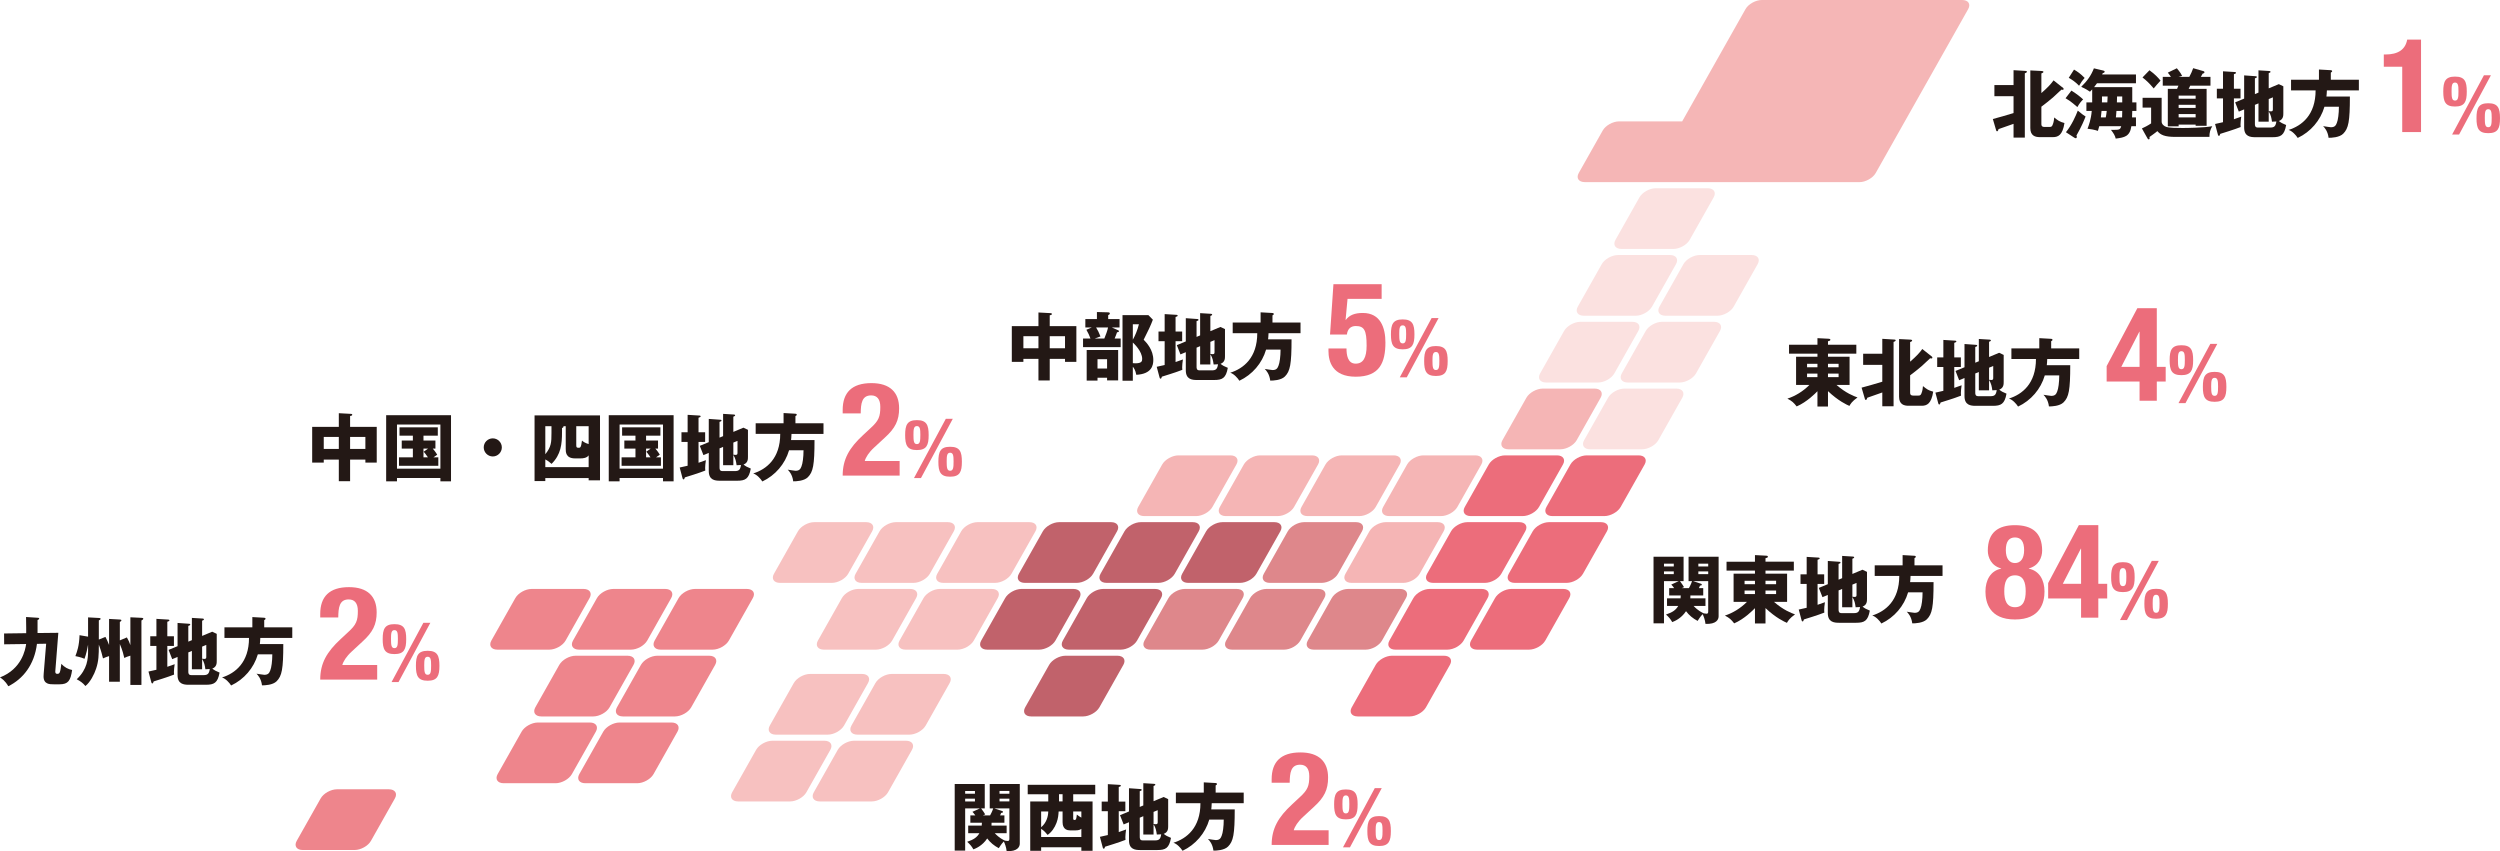 <?xml version="1.0" encoding="UTF-8"?><svg id="_レイヤー_2" xmlns="http://www.w3.org/2000/svg" viewBox="0 0 808.631 275.32"><g id="_レイヤー_7"><path d="m634.67,0h-64.818c-1.981,0-4.349,1.325-5.263,2.946l-20.489,36.319h-20.433c-1.981,0-4.349,1.325-5.263,2.946l-7.755,13.747c-.914,1.62-.041,2.945,1.94,2.945h23.903c.044.002.08.011.125.011h64.818c1.981,0,4.349-1.325,5.263-2.946l29.912-53.022c.914-1.62.042-2.946-1.939-2.946Z" style="fill:#f5b6b6;"/><path d="m552.353,60.885h-16.805c-1.98,0-4.348,1.325-5.262,2.946l-7.755,13.746c-.914,1.621-.042,2.946,1.939,2.946h16.805c1.981,0,4.349-1.325,5.263-2.946l7.755-13.746c.914-1.62.042-2.946-1.939-2.946Z" style="fill:#fbe1e0;"/><path d="m540.167,82.486h-16.805c-1.98,0-4.348,1.325-5.262,2.946l-7.755,13.747c-.914,1.62-.042,2.946,1.939,2.946h16.805c1.981,0,4.349-1.325,5.263-2.946l7.755-13.747c.914-1.62.042-2.946-1.939-2.946Z" style="fill:#fbe1e0;"/><path d="m566.581,82.486h-16.805c-1.981,0-4.349,1.325-5.263,2.946l-7.755,13.747c-.914,1.62-.042,2.946,1.939,2.946h16.805c1.981,0,4.349-1.325,5.263-2.946l7.755-13.747c.914-1.62.042-2.946-1.939-2.946Z" style="fill:#fbe1e0;"/><path d="m527.981,104.088h-16.805c-1.98,0-4.348,1.325-5.262,2.946l-7.755,13.747c-.914,1.62-.041,2.945,1.939,2.945h16.805c1.981,0,4.349-1.325,5.263-2.945l7.755-13.747c.914-1.62.042-2.946-1.939-2.946Z" style="fill:#fbe1e0;"/><path d="m554.394,104.088h-16.805c-1.981,0-4.349,1.325-5.263,2.946l-7.755,13.747c-.914,1.62-.041,2.945,1.94,2.945h16.805c1.981,0,4.349-1.325,5.263-2.945l7.755-13.747c.914-1.62.042-2.946-1.939-2.946Z" style="fill:#fbe1e0;"/><path d="m542.207,125.69h-16.805c-1.981,0-4.349,1.325-5.263,2.946l-7.755,13.746c-.914,1.62-.042,2.946,1.939,2.946h16.805c1.981,0,4.349-1.325,5.263-2.946l7.755-13.746c.914-1.62.042-2.946-1.939-2.946Z" style="fill:#fbe1e0;"/><path d="m452.828,190.494h-16.805c-1.981,0-4.349,1.325-5.263,2.945l-7.755,13.747c-.914,1.621-.042,2.946,1.939,2.946h16.805c1.98,0,4.348-1.325,5.262-2.946l7.755-13.747c.914-1.62.041-2.945-1.939-2.945Z" style="fill:#de878b;"/><path d="m438.607,168.892h-16.805c-1.981,0-4.349,1.325-5.263,2.946l-7.755,13.747c-.914,1.62-.042,2.946,1.939,2.946h16.805c1.981,0,4.349-1.325,5.263-2.946l7.755-13.747c.914-1.62.042-2.946-1.939-2.946Z" style="fill:#de878b;"/><path d="m426.42,190.494h-16.805c-1.981,0-4.349,1.325-5.263,2.945l-7.755,13.747c-.914,1.621-.042,2.946,1.939,2.946h16.805c1.981,0,4.349-1.325,5.263-2.946l7.755-13.747c.914-1.62.041-2.945-1.94-2.945Z" style="fill:#de878b;"/><path d="m400.014,190.494h-16.805c-1.981,0-4.349,1.325-5.263,2.945l-7.755,13.747c-.914,1.621-.042,2.946,1.939,2.946h16.805c1.981,0,4.349-1.325,5.263-2.946l7.755-13.747c.914-1.62.041-2.945-1.94-2.945Z" style="fill:#de878b;"/><path d="m515.794,125.69h-16.805c-1.98,0-4.348,1.325-5.262,2.946l-7.755,13.746c-.914,1.62-.042,2.946,1.939,2.946h16.805c1.981,0,4.349-1.325,5.263-2.946l7.755-13.746c.914-1.62.042-2.946-1.939-2.946Z" style="fill:#f5b5b5;"/><path d="m477.201,147.291h-16.805c-1.981,0-4.349,1.325-5.263,2.946l-7.755,13.746c-.914,1.62-.042,2.946,1.939,2.946h16.805c1.98,0,4.348-1.325,5.262-2.946l7.755-13.746c.914-1.62.042-2.946-1.939-2.946Z" style="fill:#f5b5b5;"/><path d="m465.015,168.892h-16.805c-1.981,0-4.349,1.325-5.263,2.946l-7.755,13.747c-.914,1.62-.042,2.946,1.939,2.946h16.805c1.98,0,4.348-1.325,5.262-2.946l7.755-13.747c.914-1.62.042-2.946-1.939-2.946Z" style="fill:#f5b5b5;"/><path d="m450.793,147.291h-16.805c-1.981,0-4.349,1.325-5.263,2.946l-7.755,13.746c-.914,1.62-.042,2.946,1.939,2.946h16.805c1.981,0,4.349-1.325,5.263-2.946l7.755-13.746c.914-1.62.042-2.946-1.939-2.946Z" style="fill:#f5b5b5;"/><path d="m424.386,147.291h-16.805c-1.981,0-4.349,1.325-5.263,2.946l-7.755,13.746c-.914,1.62-.042,2.946,1.939,2.946h16.805c1.981,0,4.349-1.325,5.263-2.946l7.755-13.746c.914-1.62.042-2.946-1.939-2.946Z" style="fill:#f5b5b5;"/><path d="m397.98,147.291h-16.805c-1.981,0-4.349,1.325-5.263,2.946l-7.755,13.746c-.914,1.62-.042,2.946,1.939,2.946h16.805c1.981,0,4.349-1.325,5.263-2.946l7.755-13.746c.914-1.62.042-2.946-1.939-2.946Z" style="fill:#f5b5b5;"/><path d="m332.98,168.892h-16.805c-1.981,0-4.349,1.325-5.263,2.946l-7.755,13.747c-.914,1.62-.042,2.946,1.939,2.946h16.805c1.98,0,4.349-1.325,5.263-2.946l7.755-13.747c.914-1.62.041-2.946-1.939-2.946Z" style="fill:#f7c1c0;"/><path d="m320.793,190.494h-16.805c-1.981,0-4.349,1.325-5.263,2.945l-7.755,13.747c-.914,1.621-.042,2.946,1.939,2.946h16.805c1.98,0,4.349-1.325,5.263-2.946l7.755-13.747c.914-1.62.041-2.945-1.94-2.945Z" style="fill:#f7c1c0;"/><path d="m305.229,217.987h-16.805c-1.981,0-4.349,1.325-5.263,2.945l-7.755,13.747c-.914,1.62-.042,2.946,1.939,2.946h16.805c1.981,0,4.349-1.325,5.263-2.946l7.755-13.747c.914-1.62.041-2.945-1.94-2.945Z" style="fill:#f7c1c0;"/><path d="m278.822,217.987h-16.805c-1.981,0-4.349,1.325-5.263,2.945l-7.755,13.747c-.914,1.62-.042,2.946,1.939,2.946h16.805c1.98,0,4.348-1.325,5.262-2.946l7.755-13.747c.914-1.62.041-2.945-1.939-2.945Z" style="fill:#f7c1c0;"/><path d="m293.043,239.588h-16.805c-1.981,0-4.349,1.325-5.263,2.946l-7.755,13.747c-.914,1.62-.042,2.946,1.939,2.946h16.805c1.981,0,4.349-1.325,5.263-2.946l7.755-13.747c.914-1.62.042-2.946-1.939-2.946Z" style="fill:#f7c1c0;"/><path d="m266.636,239.588h-16.805c-1.981,0-4.349,1.325-5.263,2.946l-7.755,13.747c-.914,1.62-.042,2.946,1.939,2.946h16.805c1.98,0,4.348-1.325,5.262-2.946l7.755-13.747c.914-1.62.042-2.946-1.939-2.946Z" style="fill:#f7c1c0;"/><path d="m306.572,168.892h-16.805c-1.981,0-4.349,1.325-5.263,2.946l-7.755,13.747c-.914,1.62-.042,2.946,1.939,2.946h16.805c1.981,0,4.349-1.325,5.263-2.946l7.755-13.747c.914-1.62.042-2.946-1.939-2.946Z" style="fill:#f7c1c0;"/><path d="m280.165,168.892h-16.805c-1.981,0-4.349,1.325-5.263,2.946l-7.755,13.747c-.914,1.62-.042,2.946,1.939,2.946h16.805c1.981,0,4.349-1.325,5.263-2.946l7.755-13.747c.914-1.62.042-2.946-1.939-2.946Z" style="fill:#f7c1c0;"/><path d="m294.385,190.494h-16.805c-1.981,0-4.349,1.325-5.263,2.945l-7.755,13.747c-.914,1.621-.042,2.946,1.939,2.946h16.805c1.981,0,4.349-1.325,5.263-2.946l7.755-13.747c.914-1.62.041-2.945-1.94-2.945Z" style="fill:#f7c1c0;"/><path d="m241.571,190.494h-16.804c-1.981,0-4.349,1.325-5.263,2.945l-7.755,13.747c-.914,1.621-.042,2.946,1.939,2.946h16.804c1.981,0,4.349-1.325,5.263-2.946l7.755-13.747c.914-1.62.041-2.945-1.94-2.945Z" style="fill:#ee858c;"/><path d="m229.385,212.096h-16.804c-1.981,0-4.349,1.325-5.263,2.946l-7.755,13.746c-.914,1.62-.042,2.946,1.939,2.946h16.804c1.981,0,4.349-1.325,5.263-2.946l7.755-13.746c.914-1.62.042-2.946-1.939-2.946Z" style="fill:#ee858c;"/><path d="m215.165,190.494h-16.805c-1.98,0-4.349,1.325-5.263,2.945l-7.755,13.747c-.914,1.621-.041,2.946,1.939,2.946h16.805c1.981,0,4.349-1.325,5.263-2.946l7.755-13.747c.914-1.62.041-2.945-1.94-2.945Z" style="fill:#ee858c;"/><path d="m188.758,190.494h-16.805c-1.981,0-4.349,1.325-5.263,2.945l-7.755,13.747c-.914,1.621-.042,2.946,1.939,2.946h16.805c1.98,0,4.348-1.325,5.262-2.946l7.755-13.747c.914-1.62.041-2.945-1.939-2.945Z" style="fill:#ee858c;"/><path d="m202.978,212.096h-16.805c-1.98,0-4.349,1.325-5.263,2.946l-7.755,13.746c-.914,1.62-.041,2.946,1.939,2.946h16.805c1.981,0,4.349-1.325,5.263-2.946l7.755-13.746c.914-1.62.042-2.946-1.939-2.946Z" style="fill:#ee858c;"/><path d="m217.199,233.697h-16.804c-1.981,0-4.349,1.325-5.263,2.946l-7.755,13.747c-.914,1.62-.042,2.946,1.939,2.946h16.804c1.981,0,4.349-1.325,5.263-2.946l7.755-13.747c.914-1.62.042-2.946-1.939-2.946Z" style="fill:#ee858c;"/><path d="m190.792,233.697h-16.805c-1.98,0-4.349,1.325-5.263,2.946l-7.755,13.747c-.914,1.62-.041,2.946,1.939,2.946h16.805c1.981,0,4.349-1.325,5.263-2.946l7.755-13.747c.914-1.62.042-2.946-1.939-2.946Z" style="fill:#ee858c;"/><path d="m125.791,255.299h-16.805c-1.981,0-4.349,1.325-5.263,2.945l-7.755,13.747c-.914,1.62-.042,2.946,1.939,2.946h16.805c1.981,0,4.349-1.325,5.263-2.946l7.755-13.747c.914-1.62.041-2.945-1.94-2.945Z" style="fill:#ee858c;"/><path d="m412.2,168.892h-16.805c-1.981,0-4.349,1.325-5.263,2.946l-7.755,13.747c-.914,1.62-.042,2.946,1.939,2.946h16.805c1.981,0,4.349-1.325,5.263-2.946l7.755-13.747c.914-1.62.042-2.946-1.939-2.946Z" style="fill:#c1626b;"/><path d="m385.793,168.892h-16.805c-1.981,0-4.349,1.325-5.263,2.946l-7.755,13.747c-.914,1.62-.042,2.946,1.939,2.946h16.805c1.981,0,4.349-1.325,5.263-2.946l7.755-13.747c.914-1.62.042-2.946-1.939-2.946Z" style="fill:#c1626b;"/><path d="m373.607,190.494h-16.805c-1.981,0-4.349,1.325-5.263,2.945l-7.755,13.747c-.914,1.621-.042,2.946,1.939,2.946h16.805c1.981,0,4.349-1.325,5.263-2.946l7.755-13.747c.914-1.62.041-2.945-1.939-2.945Z" style="fill:#c1626b;"/><path d="m359.386,168.892h-16.805c-1.98,0-4.348,1.325-5.262,2.946l-7.755,13.747c-.914,1.62-.042,2.946,1.939,2.946h16.805c1.981,0,4.349-1.325,5.263-2.946l7.755-13.747c.914-1.62.042-2.946-1.939-2.946Z" style="fill:#c1626b;"/><path d="m347.2,190.494h-16.805c-1.98,0-4.348,1.325-5.262,2.945l-7.755,13.747c-.914,1.621-.042,2.946,1.939,2.946h16.805c1.981,0,4.349-1.325,5.263-2.946l7.755-13.747c.914-1.62.041-2.945-1.94-2.945Z" style="fill:#c1626b;"/><path d="m361.42,212.096h-16.805c-1.981,0-4.349,1.325-5.263,2.946l-7.755,13.746c-.914,1.62-.042,2.946,1.939,2.946h16.805c1.981,0,4.349-1.325,5.263-2.946l7.755-13.746c.914-1.62.042-2.946-1.939-2.946Z" style="fill:#c1626b;"/><path d="m503.608,147.291h-16.805c-1.98,0-4.348,1.325-5.262,2.946l-7.755,13.746c-.914,1.62-.042,2.946,1.939,2.946h16.805c1.981,0,4.349-1.325,5.263-2.946l7.755-13.746c.914-1.62.042-2.946-1.939-2.946Z" style="fill:#ec6d7b;"/><path d="m491.422,168.892h-16.805c-1.98,0-4.348,1.325-5.262,2.946l-7.755,13.747c-.914,1.62-.041,2.945,1.939,2.945h16.805c1.981,0,4.349-1.325,5.263-2.945l7.755-13.747c.914-1.62.042-2.946-1.939-2.946Z" style="fill:#ec6d7b;"/><path d="m530.021,147.291h-16.805c-1.981,0-4.349,1.325-5.263,2.946l-7.755,13.746c-.914,1.62-.042,2.946,1.939,2.946h16.805c1.981,0,4.349-1.325,5.263-2.946l7.755-13.746c.914-1.62.042-2.946-1.939-2.946Z" style="fill:#ec6d7b;"/><path d="m479.236,190.493h-16.805c-1.98,0-4.349,1.326-5.262,2.946l-7.755,13.747c-.914,1.621-.042,2.946,1.939,2.946h16.805c1.981,0,4.349-1.325,5.263-2.946l7.755-13.747c.914-1.62.042-2.946-1.939-2.946Z" style="fill:#ec6d7b;"/><path d="m517.835,168.892h-16.805c-1.981,0-4.349,1.325-5.263,2.946l-7.755,13.747c-.914,1.62-.042,2.946,1.939,2.946h16.805c1.981,0,4.349-1.325,5.263-2.946l7.755-13.747c.914-1.62.042-2.946-1.939-2.946Z" style="fill:#ec6d7b;"/><path d="m467.049,212.095h-16.805c-1.98,0-4.348,1.325-5.262,2.946l-7.755,13.746c-.914,1.62-.042,2.946,1.939,2.946h16.805c1.981,0,4.349-1.325,5.263-2.946l7.755-13.746c.914-1.62.042-2.946-1.939-2.946Z" style="fill:#ec6d7b;"/><path d="m505.648,190.494h-16.805c-1.981,0-4.349,1.325-5.263,2.945l-7.755,13.747c-.914,1.621-.042,2.946,1.939,2.946h16.805c1.981,0,4.349-1.325,5.263-2.946l7.755-13.747c.914-1.62.041-2.945-1.939-2.945Z" style="fill:#ec6d7b;"/><path d="m644.589,38.495c2.952-.792,3.312-.912,6.696-1.92v-5.448h-6.192v-3.601h6.192v-4.824l3.913.24c.192,0,.408.048.408.288,0,.119-.168.312-.672.479v20.81h-3.648v-4.464c-.768.264-4.152,1.464-4.848,1.704-.072.264-.216.72-.48.72-.144,0-.24-.12-.288-.288l-1.08-3.696Zm22.754-10.032c.072.071.144.191.144.288,0,.144-.048.312-.312.312-.096,0-.24-.024-.408-.072-.432.385-2.304,2.185-2.712,2.521-1.224,1.056-2.496,2.04-3.768,3v5.617c0,.912.6.936,1.176.936h1.344c.576,0,.84-.048,1.08-.576.432-.96.504-1.968.552-2.496,1.248,1.008,1.704,1.368,3.312,1.8-.6,3.937-2.064,4.561-3.721,4.561h-4.272c-1.44,0-3.048-.432-3.048-2.928v-18.649l3.768.191c.36.024.456.12.456.288,0,.192-.144.312-.648.504v6.337c1.944-1.681,3.144-2.952,3.937-4.104l3.12,2.473Z" style="fill:#231815;"/><path d="m670.005,29.303c1.896,1.2,3,2.112,3.792,2.856-.6.576-1.128,1.176-1.873,2.472-.312-.264-2.184-1.968-3.816-2.856l1.896-2.472Zm-1.776,13.465c1.873-2.304,3.145-5.208,3.84-6.984,1.296,1.104,1.968,1.56,2.521,1.896-.384.983-1.2,3.096-2.952,6.145.048.096.12.336.12.479,0,.145-.096.408-.312.408-.072,0-.24-.024-.48-.168l-2.736-1.776Zm2.616-20.258c1.008.576,2.088,1.296,3.433,2.688-.672.768-1.08,1.32-1.8,2.544-1.152-1.248-2.328-1.992-3.336-2.568l1.704-2.664Zm20.186,10.609v2.76h-1.344c-.024.336-.048,1.801-.072,2.089h1.272v2.855h-1.488c-.48,3.36-2.28,3.648-5.064,4.009-.216-1.008-.72-1.752-1.536-2.832,2.688.023,2.977.023,3.312-1.177h-7.104c-.144.576-.264.96-.432,1.513-.384-.12-1.128-.36-1.752-.456-1.224-.168-1.368-.192-1.608-.24.408-1.056,1.152-3.048,1.368-5.761h-1.728v-2.76h1.872v-4.2c-.312.336-.48.504-.72.744-.552-.385-1.224-.841-2.832-1.585,1.992-1.92,3.24-3.744,4.104-5.977l3.048.721c.24.048.432.168.432.359,0,.288-.336.433-.6.456-.048.12-.12.288-.216.456h10.945v2.833h-12.601c-.48.672-.696.936-.936,1.248h12.337v4.944h1.344Zm-9.913,4.849c.144-.673.192-1.032.312-2.089h-1.68c-.072.912-.096,1.152-.216,2.089h1.584Zm.504-4.849c.048-.528.072-1.009.096-1.921h-1.824v1.2c0,.217,0,.505-.024.721h1.752Zm4.776,4.849c0-.169.048-1.824.048-2.089h-1.872c-.072,1.2-.168,1.944-.192,2.089h2.016Zm.048-4.849v-1.921h-1.68c-.024,1.368-.024,1.537-.048,1.921h1.728Z" style="fill:#231815;"/><path d="m699.19,31.631v7.729c0,.769.72,1.44,1.488,1.681,1.176.359,3.48.359,5.329.359,1.176,0,7.033-.072,9.553-.576-.648,1.08-.936,2.112-.912,3.457h-10.993c-3.528,0-4.8-.648-5.856-1.873-.384.385-2.472,1.849-2.544,1.896.024.12.048.312.048.433,0,.216-.144.359-.312.359-.12,0-.288-.168-.384-.336l-1.8-3.216c.888-.408,1.824-.864,2.977-1.633v-5.112h-2.76v-3.168h6.168Zm-3.937-8.905c1.848,1.345,2.76,2.353,3.576,3.36-.768.792-1.584,1.753-2.208,2.521-1.416-1.704-2.424-2.616-3.625-3.553l2.256-2.328Zm18.481,6.025v11.929h-3.552v-.384h-5.496v.575h-3.504v-12.12h3c.072-.169.36-.889.432-1.032h-5.064v-2.856h2.64c-.312-.48-.504-.744-1.008-1.368l2.928-1.416c1.176,1.416,1.488,2.016,1.704,2.472-.552.12-.84.217-1.176.312h3.504c.552-1.008.912-1.872,1.248-2.809l3.336.96c.192.049.312.168.312.336,0,.337-.312.408-.576.456-.048.097-.384.696-.6,1.057h3.121v2.856h-6.553c-.072.144-.336.72-.504,1.032h5.808Zm-3.552,3.191v-1.031h-5.496v1.031h5.496Zm0,2.977v-1.032h-5.496v1.032h5.496Zm0,3.049v-1.08h-5.496v1.08h5.496Z" style="fill:#231815;"/><path d="m724.702,28.702v3.121h-2.136v6.744c.96-.312,1.608-.552,2.376-.84-.144,1.08-.24,1.776-.24,2.544,0,.312.024.528.048.816-1.92.768-5.88,1.992-6.601,2.208-.168.504-.24.647-.408.647-.24,0-.312-.216-.36-.407l-.912-3.433c1.536-.312,2.088-.456,2.568-.576v-7.704h-1.992v-3.121h1.992v-5.64l3.888.239c.168,0,.312.097.312.265,0,.191-.168.264-.672.432v4.704h2.136Zm5.808,1.248v-7.2l3.528.216c.144,0,.36.072.36.265,0,.191-.12.239-.576.432v4.92l3.264-1.367,1.464.695v8.737c0,.744,0,1.968-1.44,2.496.72.576,1.176.816,2.353,1.296-.6,3.36-1.776,3.937-4.44,3.937h-5.544c-1.584,0-3.601-.216-3.601-3.12v-5.881l-1.728.72-1.176-3,2.904-1.2v-7.513l3.72.265c.12,0,.384.023.384.264,0,.216-.12.24-.624.432v5.089l1.152-.48Zm-1.152,3.961v6.145c0,.504,0,1.2.96,1.2h3.984c1.344,0,1.776-.456,1.992-1.969-.504.048-.792.072-1.416.072-.192-1.296-.312-2.088-1.056-3.336v3.336h-3.312v-5.929l-1.152.48Zm4.464-1.872v3.912c.288.048.528.072.744.072.6,0,.6-.336.6-.769v-3.769l-1.344.553Z" style="fill:#231815;"/><path d="m762.983,25.798v3.433h-10.345c-.024.888-.096,1.513-.144,1.992h7.585c0,8.112-.456,10.321-2.16,12.025-1.224,1.224-3.84,1.344-4.729,1.32-.264-2.185-1.32-3.312-1.776-3.769.648.096,2.28.359,2.521.359,1.272,0,1.608-.6,1.92-1.392.384-.912.672-3.024.672-5.232h-4.68c-1.296,4.44-4.464,8.112-8.641,10.081-.576-.912-1.776-2.232-2.952-2.593,4.272-1.344,8.736-4.824,8.736-12.793h-7.944v-3.433h9.024v-3.312l3.84.216c.144,0,.432.072.432.336,0,.192-.264.36-.432.432v2.328h9.073Z" style="fill:#231815;"/><path d="m777.006,42.72v-21.126h-5.958v-3.972h.549c3.972,0,6.422-1.521,7.014-4.816h4.479v29.914h-6.084Z" style="fill:#ec6d7b;"/><path d="m794.083,24.776c3.143,0,3.802,1.571,3.802,4.841s-.659,4.841-3.802,4.841c-3.143,0-3.802-1.571-3.802-4.841s.659-4.841,3.802-4.841Zm0,7.756c1.014,0,1.115-1.014,1.115-3.017,0-1.799-.101-2.812-1.115-2.812-1.014,0-1.115,1.014-1.115,2.812,0,2.003.101,3.017,1.115,3.017Zm9.353-8.187h2.255l-10.29,19.161h-2.256l10.29-19.161Zm1.394,9.048c3.143,0,3.802,1.571,3.802,4.841s-.659,4.841-3.802,4.841c-3.143,0-3.802-1.571-3.802-4.841s.659-4.841,3.802-4.841Zm0,7.756c1.014,0,1.115-1.014,1.115-3.017,0-1.799-.102-2.812-1.115-2.812-1.014,0-1.115,1.014-1.115,2.812,0,2.003.101,3.017,1.115,3.017Z" style="fill:#ec6d7b;"/><path d="m591.265,131.483h-3.408v-4.944c-.648.672-3.384,3.48-6.721,4.921-.984-1.249-1.488-1.729-3-2.521,2.472-.792,5.088-2.353,7.128-4.44h-4.32v-9.121h6.913v-.984h-9.193v-2.88h9.193v-2.136l3.696.191c.24.024.48.072.48.312,0,.312-.288.384-.768.504v1.128h9.169v2.88h-9.169v.984h6.985v9.121h-4.249c3.048,2.664,5.665,3.648,6.816,4.057-1.8,1.271-2.304,2.16-2.616,2.735-.816-.336-3.624-1.632-6.937-4.776v4.969Zm-3.408-13.801h-3.36v1.104h3.36v-1.104Zm0,3.168h-3.36v1.128h3.36v-1.128Zm3.408-2.064h3.433v-1.104h-3.433v1.104Zm0,3.192h3.433v-1.128h-3.433v1.128Z" style="fill:#231815;"/><path d="m602.136,125.386c2.952-.792,3.312-.912,6.696-1.92v-5.448h-6.192v-3.601h6.192v-4.824l3.913.24c.192,0,.408.048.408.288,0,.119-.168.312-.672.479v20.81h-3.648v-4.464c-.768.264-4.152,1.464-4.848,1.704-.072.264-.216.72-.48.72-.144,0-.24-.12-.288-.288l-1.08-3.696Zm22.754-10.032c.072.071.144.191.144.288,0,.144-.048.312-.312.312-.096,0-.24-.024-.408-.072-.432.385-2.304,2.185-2.712,2.521-1.224,1.056-2.496,2.04-3.768,3v5.617c0,.912.6.936,1.176.936h1.344c.576,0,.84-.048,1.08-.576.432-.96.504-1.968.552-2.496,1.248,1.008,1.704,1.368,3.312,1.8-.6,3.937-2.064,4.561-3.721,4.561h-4.272c-1.44,0-3.048-.432-3.048-2.928v-18.649l3.768.191c.36.024.456.12.456.288,0,.192-.144.312-.648.504v6.337c1.944-1.681,3.144-2.952,3.937-4.104l3.12,2.473Z" style="fill:#231815;"/><path d="m634.249,115.593v3.121h-2.136v6.744c.96-.312,1.608-.552,2.376-.84-.144,1.08-.24,1.776-.24,2.544,0,.312.024.528.048.816-1.92.768-5.88,1.992-6.601,2.208-.168.504-.24.647-.408.647-.24,0-.312-.216-.36-.407l-.912-3.433c1.536-.312,2.088-.456,2.568-.576v-7.704h-1.992v-3.121h1.992v-5.64l3.888.239c.168,0,.312.097.312.265,0,.191-.168.264-.672.432v4.704h2.136Zm5.808,1.248v-7.2l3.528.216c.144,0,.36.072.36.265,0,.191-.12.239-.576.432v4.92l3.264-1.367,1.464.695v8.737c0,.744,0,1.968-1.44,2.496.72.576,1.176.816,2.353,1.296-.6,3.36-1.776,3.937-4.44,3.937h-5.544c-1.584,0-3.601-.216-3.601-3.12v-5.881l-1.728.72-1.176-3,2.904-1.2v-7.513l3.72.265c.12,0,.384.023.384.264,0,.216-.12.24-.624.432v5.089l1.152-.48Zm-1.152,3.961v6.145c0,.504,0,1.2.96,1.2h3.984c1.344,0,1.776-.456,1.992-1.969-.504.048-.792.072-1.416.072-.192-1.296-.312-2.088-1.056-3.336v3.336h-3.312v-5.929l-1.152.48Zm4.464-1.872v3.912c.288.048.528.072.744.072.6,0,.6-.336.6-.769v-3.769l-1.344.553Z" style="fill:#231815;"/><path d="m672.53,112.689v3.433h-10.345c-.024.888-.096,1.513-.144,1.992h7.585c0,8.112-.456,10.321-2.16,12.025-1.224,1.224-3.84,1.344-4.729,1.32-.264-2.185-1.32-3.312-1.776-3.769.648.096,2.28.359,2.521.359,1.272,0,1.608-.6,1.92-1.392.384-.912.672-3.024.672-5.232h-4.68c-1.296,4.44-4.464,8.112-8.641,10.081-.576-.912-1.776-2.232-2.952-2.593,4.272-1.344,8.736-4.824,8.736-12.793h-7.944v-3.433h9.024v-3.312l3.84.216c.144,0,.432.072.432.336,0,.192-.264.36-.432.432v2.328h9.073Z" style="fill:#231815;"/><path d="m681.401,118.414l9.929-18.718h6.295v18.971h2.874v4.732h-2.874v6.211h-5.577v-6.211h-10.647v-4.985Zm10.647-11.112h-.084l-5.831,11.365h5.915v-11.365Z" style="fill:#ec6d7b;"/><path d="m705.577,111.666c3.143,0,3.802,1.571,3.802,4.841s-.659,4.841-3.802,4.841c-3.143,0-3.802-1.571-3.802-4.841s.659-4.841,3.802-4.841Zm0,7.756c1.014,0,1.115-1.014,1.115-3.017,0-1.799-.101-2.812-1.115-2.812-1.014,0-1.115,1.014-1.115,2.812,0,2.003.101,3.017,1.115,3.017Zm9.353-8.187h2.255l-10.29,19.161h-2.256l10.29-19.161Zm1.394,9.048c3.143,0,3.802,1.571,3.802,4.841s-.659,4.841-3.802,4.841c-3.143,0-3.802-1.571-3.802-4.841s.659-4.841,3.802-4.841Zm0,7.756c1.014,0,1.115-1.014,1.115-3.017,0-1.799-.102-2.812-1.115-2.812-1.014,0-1.115,1.014-1.115,2.812,0,2.003.101,3.017,1.115,3.017Z" style="fill:#ec6d7b;"/><path d="m339.536,123.057h-3.648v-6.984h-4.872v.984h-3.745v-11.569h8.617v-4.416l3.96.216c.12,0,.384.024.384.288s-.336.36-.696.408v3.504h8.617v11.569h-3.672v-.984h-4.944v6.984Zm-3.648-14.305h-4.872v3.888h4.872v-3.888Zm3.648,3.888h4.944v-3.888h-4.944v3.888Z" style="fill:#231815;"/><path d="m362.12,103.207v2.713h-2.496l1.896.84c.24.096.408.191.408.359,0,.24-.264.337-.624.36-.168.48-.312.937-.768,2.017h1.944v2.784h-12.169v-2.784h2.4c-.432-1.177-.624-1.561-1.32-2.833l1.752-.743h-2.088v-2.713h3.744v-2.28l3.648.097c.12,0,.528.023.528.359,0,.312-.312.456-.528.553v1.271h3.672Zm-.456,19.826h-3.576v-.864h-3.096v.937h-3.504v-9.89h10.177v9.817Zm-7.128-17.113c.576.983.864,1.487,1.416,2.904-.648.239-1.416.504-1.848.672h3.096c.48-1.128,1.008-2.593,1.2-3.576h-3.864Zm.456,10.272v3h3.096v-3h-3.096Zm17.905-12.793c-.624,1.729-1.536,3.648-2.976,6.48.96.984,3.12,3.265,3.12,6.553,0,1.704-.48,4.536-5.497,4.8-.312-1.655-.864-2.28-1.128-2.616v4.537h-3.336v-21.218h8.377l1.44,1.464Zm-6.48,1.488v4.992c.84-1.464,1.536-3.265,1.968-4.992h-1.968Zm0,12.577c.216.023.456.048.84.048,2.016,0,2.185-.696,2.185-1.416,0-2.496-2.665-4.969-3.024-5.305v6.673Z" style="fill:#231815;"/><path d="m382.376,107.239v3.121h-2.136v6.744c.96-.312,1.608-.552,2.376-.84-.144,1.08-.24,1.776-.24,2.544,0,.312.024.528.048.816-1.92.768-5.88,1.992-6.601,2.208-.168.504-.24.647-.408.647-.24,0-.312-.216-.36-.407l-.912-3.433c1.536-.312,2.088-.456,2.568-.576v-7.704h-1.992v-3.121h1.992v-5.64l3.888.239c.168,0,.312.097.312.265,0,.191-.168.264-.672.432v4.704h2.136Zm5.808,1.248v-7.2l3.528.216c.144,0,.36.072.36.265,0,.191-.12.239-.576.432v4.92l3.264-1.367,1.464.695v8.737c0,.744,0,1.968-1.44,2.496.72.576,1.176.816,2.353,1.296-.6,3.36-1.776,3.937-4.44,3.937h-5.544c-1.584,0-3.601-.216-3.601-3.12v-5.881l-1.728.72-1.176-3,2.904-1.2v-7.513l3.72.265c.12,0,.384.023.384.264,0,.216-.12.24-.624.432v5.089l1.152-.48Zm-1.152,3.961v6.145c0,.504,0,1.2.96,1.2h3.984c1.344,0,1.776-.456,1.992-1.969-.504.048-.792.072-1.416.072-.192-1.296-.312-2.088-1.056-3.336v3.336h-3.312v-5.929l-1.152.48Zm4.464-1.872v3.912c.288.048.528.072.744.072.6,0,.6-.336.6-.769v-3.769l-1.344.553Z" style="fill:#231815;"/><path d="m420.657,104.335v3.433h-10.345c-.024.888-.096,1.513-.144,1.992h7.585c0,8.112-.456,10.321-2.16,12.025-1.224,1.224-3.84,1.344-4.729,1.32-.264-2.185-1.32-3.312-1.776-3.769.648.096,2.28.359,2.521.359,1.272,0,1.608-.6,1.92-1.392.384-.912.672-3.024.672-5.232h-4.68c-1.296,4.44-4.464,8.112-8.641,10.081-.576-.912-1.776-2.232-2.952-2.593,4.272-1.344,8.736-4.824,8.736-12.793h-7.944v-3.433h9.024v-3.312l3.84.216c.144,0,.432.072.432.336,0,.192-.264.36-.432.432v2.328h9.073Z" style="fill:#231815;"/><path d="m446.894,96.666h-11.028l-.634,6.803h.084c1.141-1.563,2.916-2.239,5.493-2.239,5.747,0,7.31,4.816,7.31,9.549,0,6.549-1.901,11.07-9.591,11.07-7.605,0-8.831-4.986-8.831-8.324v-.803h5.831c0,1.986.338,4.901,2.958,4.901,2.451,0,3.549-1.943,3.549-5.831,0-4.943-.761-6.337-3.507-6.337-1.732,0-2.662,1.056-2.874,2.746h-5.45l1.099-16.267h15.591v4.731Z" style="fill:#ec6d7b;"/><path d="m453.704,103.313c3.143,0,3.802,1.571,3.802,4.841s-.659,4.841-3.802,4.841c-3.143,0-3.802-1.571-3.802-4.841s.659-4.841,3.802-4.841Zm0,7.756c1.014,0,1.115-1.014,1.115-3.017,0-1.799-.101-2.812-1.115-2.812-1.014,0-1.115,1.014-1.115,2.812,0,2.003.101,3.017,1.115,3.017Zm9.353-8.187h2.255l-10.29,19.161h-2.256l10.29-19.161Zm1.394,9.048c3.143,0,3.802,1.571,3.802,4.841s-.659,4.841-3.802,4.841c-3.143,0-3.802-1.571-3.802-4.841s.659-4.841,3.802-4.841Zm0,7.756c1.014,0,1.115-1.014,1.115-3.017,0-1.799-.102-2.812-1.115-2.812-1.014,0-1.115,1.014-1.115,2.812,0,2.003.101,3.017,1.115,3.017Z" style="fill:#ec6d7b;"/><path d="m313.166,269.499v-2.448h4.369c.024-.168.024-.288.072-.937h-3.744v-2.376h1.608c-.432-.624-.672-.864-.936-1.152l2.424-1.104h-4.776v13.657h-3.384v-21.555h9.721v7.897h-1.176c.504.6,1.128,1.632,1.32,1.943l-.72.312h2.304c.672-1.225.912-1.944,1.008-2.256h-1.128v-7.897h9.721v19.298c0,1.008-.744,2.593-4.249,2.425-.144-1.368-.6-2.473-.912-3.145-.744.744-1.416,1.848-1.632,2.184-1.512-.792-2.76-1.824-3.744-3.144-1.608,2.424-3.744,3.24-4.464,3.528-.576-1.009-1.08-1.608-2.016-2.448,2.136-.721,3.168-1.44,3.96-2.784h-3.625Zm2.184-12.77v-.888h-3.168v.888h3.168Zm-3.168,1.608v.888h3.168v-.888h-3.168Zm8.544,7.776c0,.264,0,.408-.024.937h4.896v2.448h-3.84c1.44,1.56,2.736,2.136,3.24,2.376l-.024.023c.408.049.84.12.984.12.528,0,.528-.456.528-.815v-9.721h-4.873l2.592.863c.12.049.216.145.216.312,0,.144-.192.24-.6.288-.12.336-.216.504-.336.792h1.392v2.376h-4.152Zm5.761-9.385v-.888h-3.192v.888h3.192Zm-3.192,1.608v.888h3.192v-.888h-3.192Z" style="fill:#231815;"/><path d="m347.127,259.226h6.265v15.962h-3.625v-1.128h-13.009v1.128h-3.528v-15.962h5.833v-2.328h-6.648v-3.048h21.842v3.048h-7.128v2.328Zm2.64,11.497v-2.64c-.312.239-.768.504-1.848.504h-1.848c-2.184,0-2.376-1.872-2.376-2.641v-3.48h-1.272c-.072,1.057-.144,2.257-.696,3.696-.576,1.536-1.56,3.001-2.88,3.889-.48-.601-1.104-1.344-2.088-1.968v2.64h13.009Zm-13.009-3.145c1.68-1.392,2.28-3.432,2.304-5.112h-2.304v5.112Zm6.937-10.681h-1.152v2.328h1.152v-2.328Zm3.432,7.825c0,.359.12.504.432.504.528,0,.6-.384.744-1.752.552.432.936.72,1.464.983v-1.992h-2.64v2.257Z" style="fill:#231815;"/><path d="m363.999,259.274v3.121h-2.136v6.744c.96-.312,1.608-.552,2.376-.84-.144,1.08-.24,1.776-.24,2.544,0,.312.024.528.048.816-1.92.768-5.88,1.992-6.601,2.208-.168.504-.24.647-.408.647-.24,0-.312-.216-.36-.407l-.912-3.433c1.536-.312,2.088-.456,2.568-.576v-7.704h-1.992v-3.121h1.992v-5.64l3.888.239c.168,0,.312.097.312.265,0,.191-.168.264-.672.432v4.704h2.136Zm5.808,1.248v-7.2l3.528.216c.144,0,.36.072.36.265,0,.191-.12.239-.576.432v4.92l3.264-1.367,1.464.695v8.737c0,.744,0,1.968-1.44,2.496.72.576,1.176.816,2.353,1.296-.6,3.36-1.776,3.937-4.44,3.937h-5.544c-1.584,0-3.601-.216-3.601-3.12v-5.881l-1.728.72-1.176-3,2.904-1.2v-7.513l3.72.265c.12,0,.384.023.384.264,0,.216-.12.24-.624.432v5.089l1.152-.48Zm-1.152,3.961v6.145c0,.504,0,1.2.96,1.2h3.984c1.344,0,1.776-.456,1.992-1.969-.504.048-.792.072-1.416.072-.192-1.296-.312-2.088-1.056-3.336v3.336h-3.312v-5.929l-1.152.48Zm4.464-1.872v3.912c.288.048.528.072.744.072.6,0,.6-.336.6-.769v-3.769l-1.344.553Z" style="fill:#231815;"/><path d="m402.28,256.369v3.433h-10.345c-.024.888-.096,1.513-.144,1.992h7.585c0,8.112-.456,10.321-2.16,12.025-1.224,1.224-3.84,1.344-4.729,1.32-.264-2.185-1.32-3.312-1.776-3.769.648.096,2.28.359,2.521.359,1.272,0,1.608-.6,1.92-1.392.384-.912.672-3.024.672-5.232h-4.681c-1.296,4.44-4.464,8.112-8.641,10.081-.576-.912-1.776-2.232-2.952-2.593,4.272-1.344,8.736-4.824,8.736-12.793h-7.944v-3.433h9.024v-3.312l3.84.216c.144,0,.432.072.432.336,0,.192-.264.36-.432.432v2.328h9.073Z" style="fill:#231815;"/><path d="m429.741,273.291h-18.421c0-5.323,2.155-9,6.591-13.098l2.451-2.282c2.662-2.408,3.127-3.76,3.127-6.845,0-2.492-1.057-3.718-2.958-3.718-3.042,0-3.338,2.662-3.38,5.831h-5.831v-1.142c0-5.534,2.915-8.661,9.295-8.661,6,0,8.958,3,8.958,8.154,0,3.888-1.225,6.423-4.647,9.507l-3.38,3.127c-1.774,1.605-2.789,3.253-3.084,4.394h11.281v4.732Z" style="fill:#ec6d7b;"/><path d="m435.326,255.347c3.143,0,3.802,1.571,3.802,4.841s-.659,4.841-3.802,4.841c-3.143,0-3.802-1.571-3.802-4.841s.659-4.841,3.802-4.841Zm0,7.756c1.014,0,1.115-1.014,1.115-3.017,0-1.799-.101-2.812-1.115-2.812-1.014,0-1.115,1.014-1.115,2.812,0,2.003.101,3.017,1.115,3.017Zm9.353-8.187h2.255l-10.29,19.161h-2.256l10.29-19.161Zm1.394,9.048c3.143,0,3.802,1.571,3.802,4.841s-.659,4.841-3.802,4.841c-3.143,0-3.802-1.571-3.802-4.841s.659-4.841,3.802-4.841Zm0,7.756c1.014,0,1.115-1.014,1.115-3.017,0-1.799-.102-2.812-1.115-2.812-1.014,0-1.115,1.014-1.115,2.812,0,2.003.101,3.017,1.115,3.017Z" style="fill:#ec6d7b;"/><path d="m12.145,199.812c.336.023.528.048.528.264s-.12.288-.528.48v4.2l6.721-.072c-.12,1.2-.984,12.098-.984,12.505,0,.528.168.769.648.769.528,0,.696-.192.84-.601.192-.504.288-1.248.48-2.664.936,1.128,2.208,1.776,3.48,2.017-.504,3.456-1.272,4.632-4.057,4.632h-1.872c-1.344,0-3.312,0-3.312-2.567,0-.385.024-.673.048-.912l.792-9.649-2.976.048c-.84,6.817-4.561,11.377-9.265,13.705-1.056-1.823-2.136-2.496-2.688-2.855,7.081-2.736,8.209-9.049,8.449-10.802l-7.104.097-.024-3.505,7.153-.096c0-.576.024-2.208-.048-5.232l3.72.24Z" style="fill:#231815;"/><path d="m28.488,199.692l3.48.192c.216,0,.576.023.576.288,0,.216-.312.384-.576.504v6.192l2.136-.864c.432.816.816,1.656,1.176,2.616v-8.425l3.433.192c.216.023.552.023.552.264s-.288.408-.504.504v5.977l2.28-.96c.576,1.032.768,1.464,1.128,2.496v-9.001l3.576.168c.312.024.6.049.6.265,0,.24-.216.384-.6.6v20.834h-3.576v-9.457c-.888.24-1.464.504-1.968.744-.192-.864-.552-2.448-1.44-4.513v12.193h-3.48v-8.28c-.672.191-1.104.359-1.968.744-.288-1.177-.528-2.232-1.344-4.465,0,3.456-.072,5.377-.888,7.801-.576,1.776-1.896,4.393-3.457,5.593-.816-1.009-1.68-1.584-2.808-2.185,3.48-3.288,3.672-6.696,3.672-9.145v-2.04c-.144.96-.6,3.072-1.152,4.561-1.128-.505-2.785-.841-2.953-.864.552-1.465,1.224-3.24,1.344-6.769l2.76.479v-6.24Z" style="fill:#231815;"/><path d="m56.257,205.812v3.121h-2.136v6.744c.96-.312,1.608-.552,2.376-.84-.144,1.08-.24,1.776-.24,2.544,0,.312.024.528.048.816-1.92.768-5.88,1.992-6.601,2.208-.168.504-.24.647-.408.647-.24,0-.312-.216-.36-.407l-.912-3.433c1.536-.312,2.088-.456,2.568-.576v-7.704h-1.992v-3.121h1.992v-5.64l3.888.239c.168,0,.312.097.312.265,0,.191-.168.264-.672.432v4.704h2.136Zm5.808,1.248v-7.2l3.528.216c.144,0,.36.072.36.265,0,.191-.12.239-.576.432v4.92l3.264-1.367,1.464.695v8.737c0,.744,0,1.968-1.44,2.496.72.576,1.176.816,2.353,1.296-.6,3.36-1.776,3.937-4.44,3.937h-5.544c-1.584,0-3.601-.216-3.601-3.12v-5.881l-1.728.72-1.176-3,2.904-1.2v-7.513l3.72.265c.12,0,.384.023.384.264,0,.216-.12.24-.624.432v5.089l1.152-.48Zm-1.152,3.961v6.145c0,.504,0,1.2.96,1.2h3.984c1.344,0,1.776-.456,1.992-1.969-.504.048-.792.072-1.416.072-.192-1.296-.312-2.088-1.056-3.336v3.336h-3.312v-5.929l-1.152.48Zm4.464-1.872v3.912c.288.048.528.072.744.072.6,0,.6-.336.6-.769v-3.769l-1.344.553Z" style="fill:#231815;"/><path d="m94.538,202.907v3.433h-10.345c-.024.888-.096,1.513-.144,1.992h7.585c0,8.112-.456,10.321-2.16,12.025-1.224,1.224-3.84,1.344-4.729,1.32-.264-2.185-1.32-3.312-1.776-3.769.648.096,2.28.359,2.521.359,1.272,0,1.608-.6,1.92-1.392.384-.912.672-3.024.672-5.232h-4.681c-1.296,4.44-4.464,8.112-8.641,10.081-.576-.912-1.776-2.232-2.952-2.593,4.272-1.344,8.736-4.824,8.736-12.793h-7.944v-3.433h9.024v-3.312l3.84.216c.144,0,.432.072.432.336,0,.192-.264.36-.432.432v2.328h9.073Z" style="fill:#231815;"/><path d="m122,219.829h-18.421c0-5.323,2.155-9,6.591-13.098l2.451-2.282c2.662-2.408,3.127-3.76,3.127-6.845,0-2.492-1.057-3.718-2.958-3.718-3.042,0-3.338,2.662-3.38,5.831h-5.831v-1.142c0-5.534,2.915-8.661,9.295-8.661,6,0,8.958,3,8.958,8.154,0,3.888-1.225,6.423-4.647,9.507l-3.38,3.127c-1.774,1.605-2.789,3.253-3.084,4.394h11.281v4.732Z" style="fill:#ec6d7b;"/><path d="m127.584,201.885c3.143,0,3.802,1.571,3.802,4.841s-.659,4.841-3.802,4.841c-3.143,0-3.802-1.571-3.802-4.841s.659-4.841,3.802-4.841Zm0,7.756c1.014,0,1.115-1.014,1.115-3.017,0-1.799-.101-2.812-1.115-2.812-1.014,0-1.115,1.014-1.115,2.812,0,2.003.101,3.017,1.115,3.017Zm9.353-8.187h2.255l-10.29,19.161h-2.256l10.29-19.161Zm1.394,9.048c3.143,0,3.802,1.571,3.802,4.841s-.659,4.841-3.802,4.841c-3.143,0-3.802-1.571-3.802-4.841s.659-4.841,3.802-4.841Zm0,7.756c1.014,0,1.115-1.014,1.115-3.017,0-1.799-.102-2.812-1.115-2.812-1.014,0-1.115,1.014-1.115,2.812,0,2.003.101,3.017,1.115,3.017Z" style="fill:#ec6d7b;"/><path d="m539.204,195.988v-2.448h4.369c.024-.168.024-.288.072-.937h-3.744v-2.376h1.608c-.432-.624-.672-.864-.936-1.152l2.424-1.104h-4.776v13.657h-3.384v-21.555h9.721v7.897h-1.176c.504.6,1.128,1.632,1.32,1.943l-.72.312h2.304c.672-1.225.912-1.944,1.008-2.256h-1.128v-7.897h9.721v19.298c0,1.008-.744,2.593-4.249,2.425-.144-1.368-.6-2.473-.912-3.145-.744.744-1.416,1.848-1.632,2.184-1.512-.792-2.76-1.823-3.745-3.144-1.608,2.424-3.744,3.24-4.464,3.528-.576-1.009-1.08-1.608-2.016-2.448,2.136-.721,3.168-1.44,3.96-2.784h-3.625Zm2.184-12.77v-.888h-3.168v.888h3.168Zm-3.168,1.608v.888h3.168v-.888h-3.168Zm8.544,7.776c0,.265,0,.408-.024.937h4.896v2.448h-3.84c1.44,1.56,2.736,2.136,3.24,2.376l-.024.023c.408.049.84.12.984.12.528,0,.528-.456.528-.815v-9.721h-4.873l2.592.863c.12.049.216.145.216.312,0,.144-.192.24-.6.288-.12.336-.216.504-.336.792h1.392v2.376h-4.152Zm5.761-9.385v-.888h-3.192v.888h3.192Zm-3.192,1.608v.888h3.192v-.888h-3.192Z" style="fill:#231815;"/><path d="m571.053,201.652h-3.408v-4.944c-.648.672-3.384,3.48-6.721,4.921-.984-1.249-1.488-1.729-3-2.521,2.472-.792,5.088-2.353,7.128-4.44h-4.32v-9.121h6.913v-.984h-9.193v-2.88h9.193v-2.136l3.696.191c.24.024.48.072.48.312,0,.312-.288.384-.768.504v1.128h9.169v2.88h-9.169v.984h6.985v9.121h-4.249c3.048,2.664,5.665,3.648,6.816,4.057-1.8,1.271-2.304,2.16-2.616,2.735-.816-.336-3.624-1.632-6.937-4.776v4.969Zm-3.408-13.801h-3.36v1.104h3.36v-1.104Zm0,3.168h-3.36v1.128h3.36v-1.128Zm3.408-2.064h3.433v-1.104h-3.433v1.104Zm0,3.192h3.433v-1.128h-3.433v1.128Z" style="fill:#231815;"/><path d="m590.037,185.763v3.121h-2.136v6.744c.96-.312,1.608-.552,2.376-.84-.144,1.08-.24,1.776-.24,2.544,0,.312.024.528.048.816-1.92.768-5.88,1.992-6.601,2.208-.168.504-.24.647-.408.647-.24,0-.312-.216-.36-.407l-.912-3.433c1.536-.312,2.088-.456,2.568-.576v-7.704h-1.992v-3.121h1.992v-5.64l3.888.239c.168,0,.312.097.312.265,0,.191-.168.264-.672.432v4.704h2.136Zm5.808,1.248v-7.2l3.528.216c.144,0,.36.072.36.265,0,.191-.12.239-.576.432v4.92l3.264-1.367,1.464.695v8.737c0,.744,0,1.968-1.44,2.496.72.576,1.176.816,2.353,1.296-.6,3.36-1.776,3.937-4.44,3.937h-5.544c-1.584,0-3.601-.216-3.601-3.12v-5.881l-1.728.72-1.176-3,2.904-1.2v-7.513l3.72.265c.12,0,.384.023.384.264,0,.216-.12.24-.624.432v5.089l1.152-.48Zm-1.152,3.961v6.145c0,.504,0,1.2.96,1.2h3.984c1.344,0,1.776-.456,1.992-1.969-.504.048-.792.072-1.416.072-.192-1.296-.312-2.088-1.056-3.336v3.336h-3.312v-5.929l-1.152.48Zm4.464-1.872v3.912c.288.048.528.072.744.072.6,0,.6-.336.6-.769v-3.769l-1.344.553Z" style="fill:#231815;"/><path d="m628.318,182.859v3.433h-10.345c-.024.888-.096,1.513-.144,1.992h7.585c0,8.112-.456,10.321-2.16,12.025-1.224,1.224-3.84,1.344-4.729,1.32-.264-2.185-1.32-3.312-1.776-3.769.648.096,2.28.359,2.521.359,1.272,0,1.608-.6,1.92-1.392.384-.912.672-3.024.672-5.232h-4.68c-1.296,4.44-4.464,8.112-8.641,10.081-.576-.912-1.776-2.232-2.952-2.593,4.272-1.344,8.736-4.824,8.736-12.793h-7.944v-3.433h9.024v-3.312l3.84.216c.144,0,.432.072.432.336,0,.192-.264.36-.432.432v2.328h9.073Z" style="fill:#231815;"/><path d="m647.271,183.936v-.084c-3.211-.845-4.31-3.592-4.31-5.746,0-5.873,3.338-8.239,8.789-8.239,5.45,0,8.788,2.366,8.788,8.239,0,2.154-1.099,4.901-4.31,5.746v.084c3.38.677,5.07,3.634,5.07,7.395,0,3.422-1.226,9.042-9.549,9.042-8.324,0-9.549-5.62-9.549-9.042,0-3.761,1.69-6.718,5.07-7.395Zm4.479,12.465c2.746,0,3.464-2.324,3.464-5.155,0-2.873-.718-5.154-3.464-5.154-2.747,0-3.465,2.281-3.465,5.154,0,2.831.718,5.155,3.465,5.155Zm0-14.281c1.774,0,2.958-1.395,2.958-4.183,0-2.704-.972-4.099-2.958-4.099-1.986,0-2.958,1.395-2.958,4.099,0,2.788,1.183,4.183,2.958,4.183Z" style="fill:#ec6d7b;"/><path d="m662.481,188.584l9.929-18.718h6.295v18.971h2.874v4.732h-2.874v6.211h-5.577v-6.211h-10.647v-4.985Zm10.647-11.112h-.084l-5.831,11.365h5.915v-11.365Z" style="fill:#ec6d7b;"/><path d="m686.657,181.836c3.143,0,3.802,1.571,3.802,4.841s-.659,4.841-3.802,4.841c-3.143,0-3.802-1.571-3.802-4.841s.659-4.841,3.802-4.841Zm0,7.756c1.014,0,1.115-1.014,1.115-3.017,0-1.799-.101-2.812-1.115-2.812-1.014,0-1.115,1.014-1.115,2.812,0,2.003.101,3.017,1.115,3.017Zm9.353-8.187h2.255l-10.29,19.161h-2.256l10.29-19.161Zm1.394,9.048c3.143,0,3.802,1.571,3.802,4.841s-.659,4.841-3.802,4.841c-3.143,0-3.802-1.571-3.802-4.841s.659-4.841,3.802-4.841Zm0,7.756c1.014,0,1.115-1.014,1.115-3.017,0-1.799-.102-2.812-1.115-2.812-1.014,0-1.115,1.014-1.115,2.812,0,2.003.101,3.017,1.115,3.017Z" style="fill:#ec6d7b;"/><path d="m113.239,155.636h-3.648v-6.984h-4.872v.984h-3.745v-11.569h8.617v-4.416l3.96.216c.12,0,.384.024.384.288s-.336.36-.696.408v3.504h8.617v11.569h-3.672v-.984h-4.944v6.984Zm-3.648-14.305h-4.872v3.888h4.872v-3.888Zm3.648,3.888h4.944v-3.888h-4.944v3.888Z" style="fill:#231815;"/><path d="m128.407,154.605v1.08h-3.504v-21.387h20.978v21.387h-3.432v-1.08h-14.041Zm14.041-3.024v-14.258h-14.041v14.258h14.041Zm-5.473-9.097h3.865v2.616h-.864c.144.144.816.936,1.44,1.968-.168.12-.816.576-1.224.864h1.584v2.736h-12.721v-2.736h4.488v-2.832h-3.6v-2.616h3.6v-1.561h-4.32v-2.712h12.385v2.712h-4.633v1.561Zm1.488,2.616h-1.488v2.832h1.44c-.816-1.177-.912-1.296-1.368-1.824l1.416-1.008Z" style="fill:#231815;"/><path d="m162.319,144.715c0,1.608-1.32,2.929-2.928,2.929-1.608,0-2.928-1.32-2.928-2.929,0-1.632,1.32-2.928,2.928-2.928,1.584,0,2.928,1.296,2.928,2.928Z" style="fill:#231815;"/><path d="m176.383,154.628v.984h-3.48v-21.242h21.17v21.002h-3.672v-.744h-14.017Zm14.017-3.528v-3.816c-.6.864-1.8.984-2.616.984h-1.8c-3,0-3-2.112-3-3.049v-7.368h-.768c.024.048.048.096.048.144,0,.265-.288.385-.48.456v1.297c0,3.96-.336,7.248-3.384,10.297-.456-.408-1.104-.984-2.016-1.44v2.496h14.017Zm-12.025-13.249h-1.992v9.072c1.92-2.399,1.992-3.815,1.992-6.864v-2.208Zm8.017,6.024c0,.792.072.96.792.96.504,0,.768-.023,1.056-2.328.432.36.984.792,2.16,1.128v-5.784h-4.008v6.024Z" style="fill:#231815;"/><path d="m200.407,154.605v1.08h-3.504v-21.387h20.978v21.387h-3.432v-1.08h-14.041Zm14.041-3.024v-14.258h-14.041v14.258h14.041Zm-5.473-9.097h3.865v2.616h-.864c.144.144.816.936,1.44,1.968-.168.12-.816.576-1.224.864h1.584v2.736h-12.721v-2.736h4.488v-2.832h-3.6v-2.616h3.6v-1.561h-4.32v-2.712h12.385v2.712h-4.633v1.561Zm1.488,2.616h-1.488v2.832h1.44c-.816-1.177-.912-1.296-1.368-1.824l1.416-1.008Z" style="fill:#231815;"/><path d="m228.079,139.819v3.121h-2.136v6.744c.96-.312,1.608-.552,2.376-.84-.144,1.08-.24,1.776-.24,2.544,0,.312.024.528.048.816-1.92.768-5.88,1.992-6.601,2.208-.168.504-.24.647-.408.647-.24,0-.312-.216-.36-.407l-.912-3.433c1.536-.312,2.088-.456,2.568-.576v-7.704h-1.992v-3.121h1.992v-5.64l3.888.239c.168,0,.312.097.312.265,0,.191-.168.264-.672.432v4.704h2.136Zm5.808,1.248v-7.2l3.528.216c.144,0,.36.072.36.265,0,.191-.12.239-.576.432v4.92l3.264-1.367,1.464.695v8.737c0,.744,0,1.968-1.44,2.496.72.576,1.176.816,2.353,1.296-.6,3.36-1.776,3.937-4.44,3.937h-5.544c-1.584,0-3.601-.216-3.601-3.12v-5.881l-1.728.72-1.176-3,2.904-1.2v-7.513l3.72.265c.12,0,.384.023.384.264,0,.216-.12.24-.624.432v5.089l1.152-.48Zm-1.152,3.961v6.145c0,.504,0,1.2.96,1.2h3.984c1.344,0,1.776-.456,1.992-1.969-.504.048-.792.072-1.416.072-.192-1.296-.312-2.088-1.056-3.336v3.336h-3.312v-5.929l-1.152.48Zm4.464-1.872v3.912c.288.048.528.072.744.072.6,0,.6-.336.6-.769v-3.769l-1.344.553Z" style="fill:#231815;"/><path d="m266.36,136.914v3.433h-10.345c-.024.888-.096,1.513-.144,1.992h7.585c0,8.112-.456,10.321-2.16,12.025-1.224,1.224-3.84,1.344-4.729,1.32-.264-2.185-1.32-3.312-1.776-3.769.648.096,2.28.359,2.521.359,1.272,0,1.608-.6,1.92-1.392.384-.912.672-3.024.672-5.232h-4.68c-1.296,4.44-4.464,8.112-8.641,10.081-.576-.912-1.776-2.232-2.952-2.593,4.272-1.344,8.736-4.824,8.736-12.793h-7.944v-3.433h9.024v-3.312l3.84.216c.144,0,.432.072.432.336,0,.192-.264.36-.432.432v2.328h9.073Z" style="fill:#231815;"/><path d="m290.989,153.836h-18.421c0-5.323,2.155-9,6.591-13.098l2.451-2.282c2.662-2.408,3.127-3.76,3.127-6.845,0-2.492-1.057-3.718-2.958-3.718-3.042,0-3.338,2.662-3.38,5.831h-5.831v-1.142c0-5.534,2.915-8.661,9.295-8.661,6,0,8.958,3,8.958,8.154,0,3.888-1.225,6.423-4.647,9.507l-3.38,3.127c-1.774,1.605-2.789,3.253-3.084,4.394h11.281v4.732Z" style="fill:#ec6d7b;"/><path d="m296.574,135.892c3.143,0,3.802,1.571,3.802,4.841s-.659,4.841-3.802,4.841c-3.143,0-3.802-1.571-3.802-4.841s.659-4.841,3.802-4.841Zm0,7.756c1.014,0,1.115-1.014,1.115-3.017,0-1.799-.101-2.812-1.115-2.812-1.014,0-1.115,1.014-1.115,2.812,0,2.003.101,3.017,1.115,3.017Zm9.353-8.187h2.255l-10.29,19.161h-2.256l10.29-19.161Zm1.394,9.048c3.143,0,3.802,1.571,3.802,4.841s-.659,4.841-3.802,4.841c-3.143,0-3.802-1.571-3.802-4.841s.659-4.841,3.802-4.841Zm0,7.756c1.014,0,1.115-1.014,1.115-3.017,0-1.799-.102-2.812-1.115-2.812-1.014,0-1.115,1.014-1.115,2.812,0,2.003.101,3.017,1.115,3.017Z" style="fill:#ec6d7b;"/></g></svg>